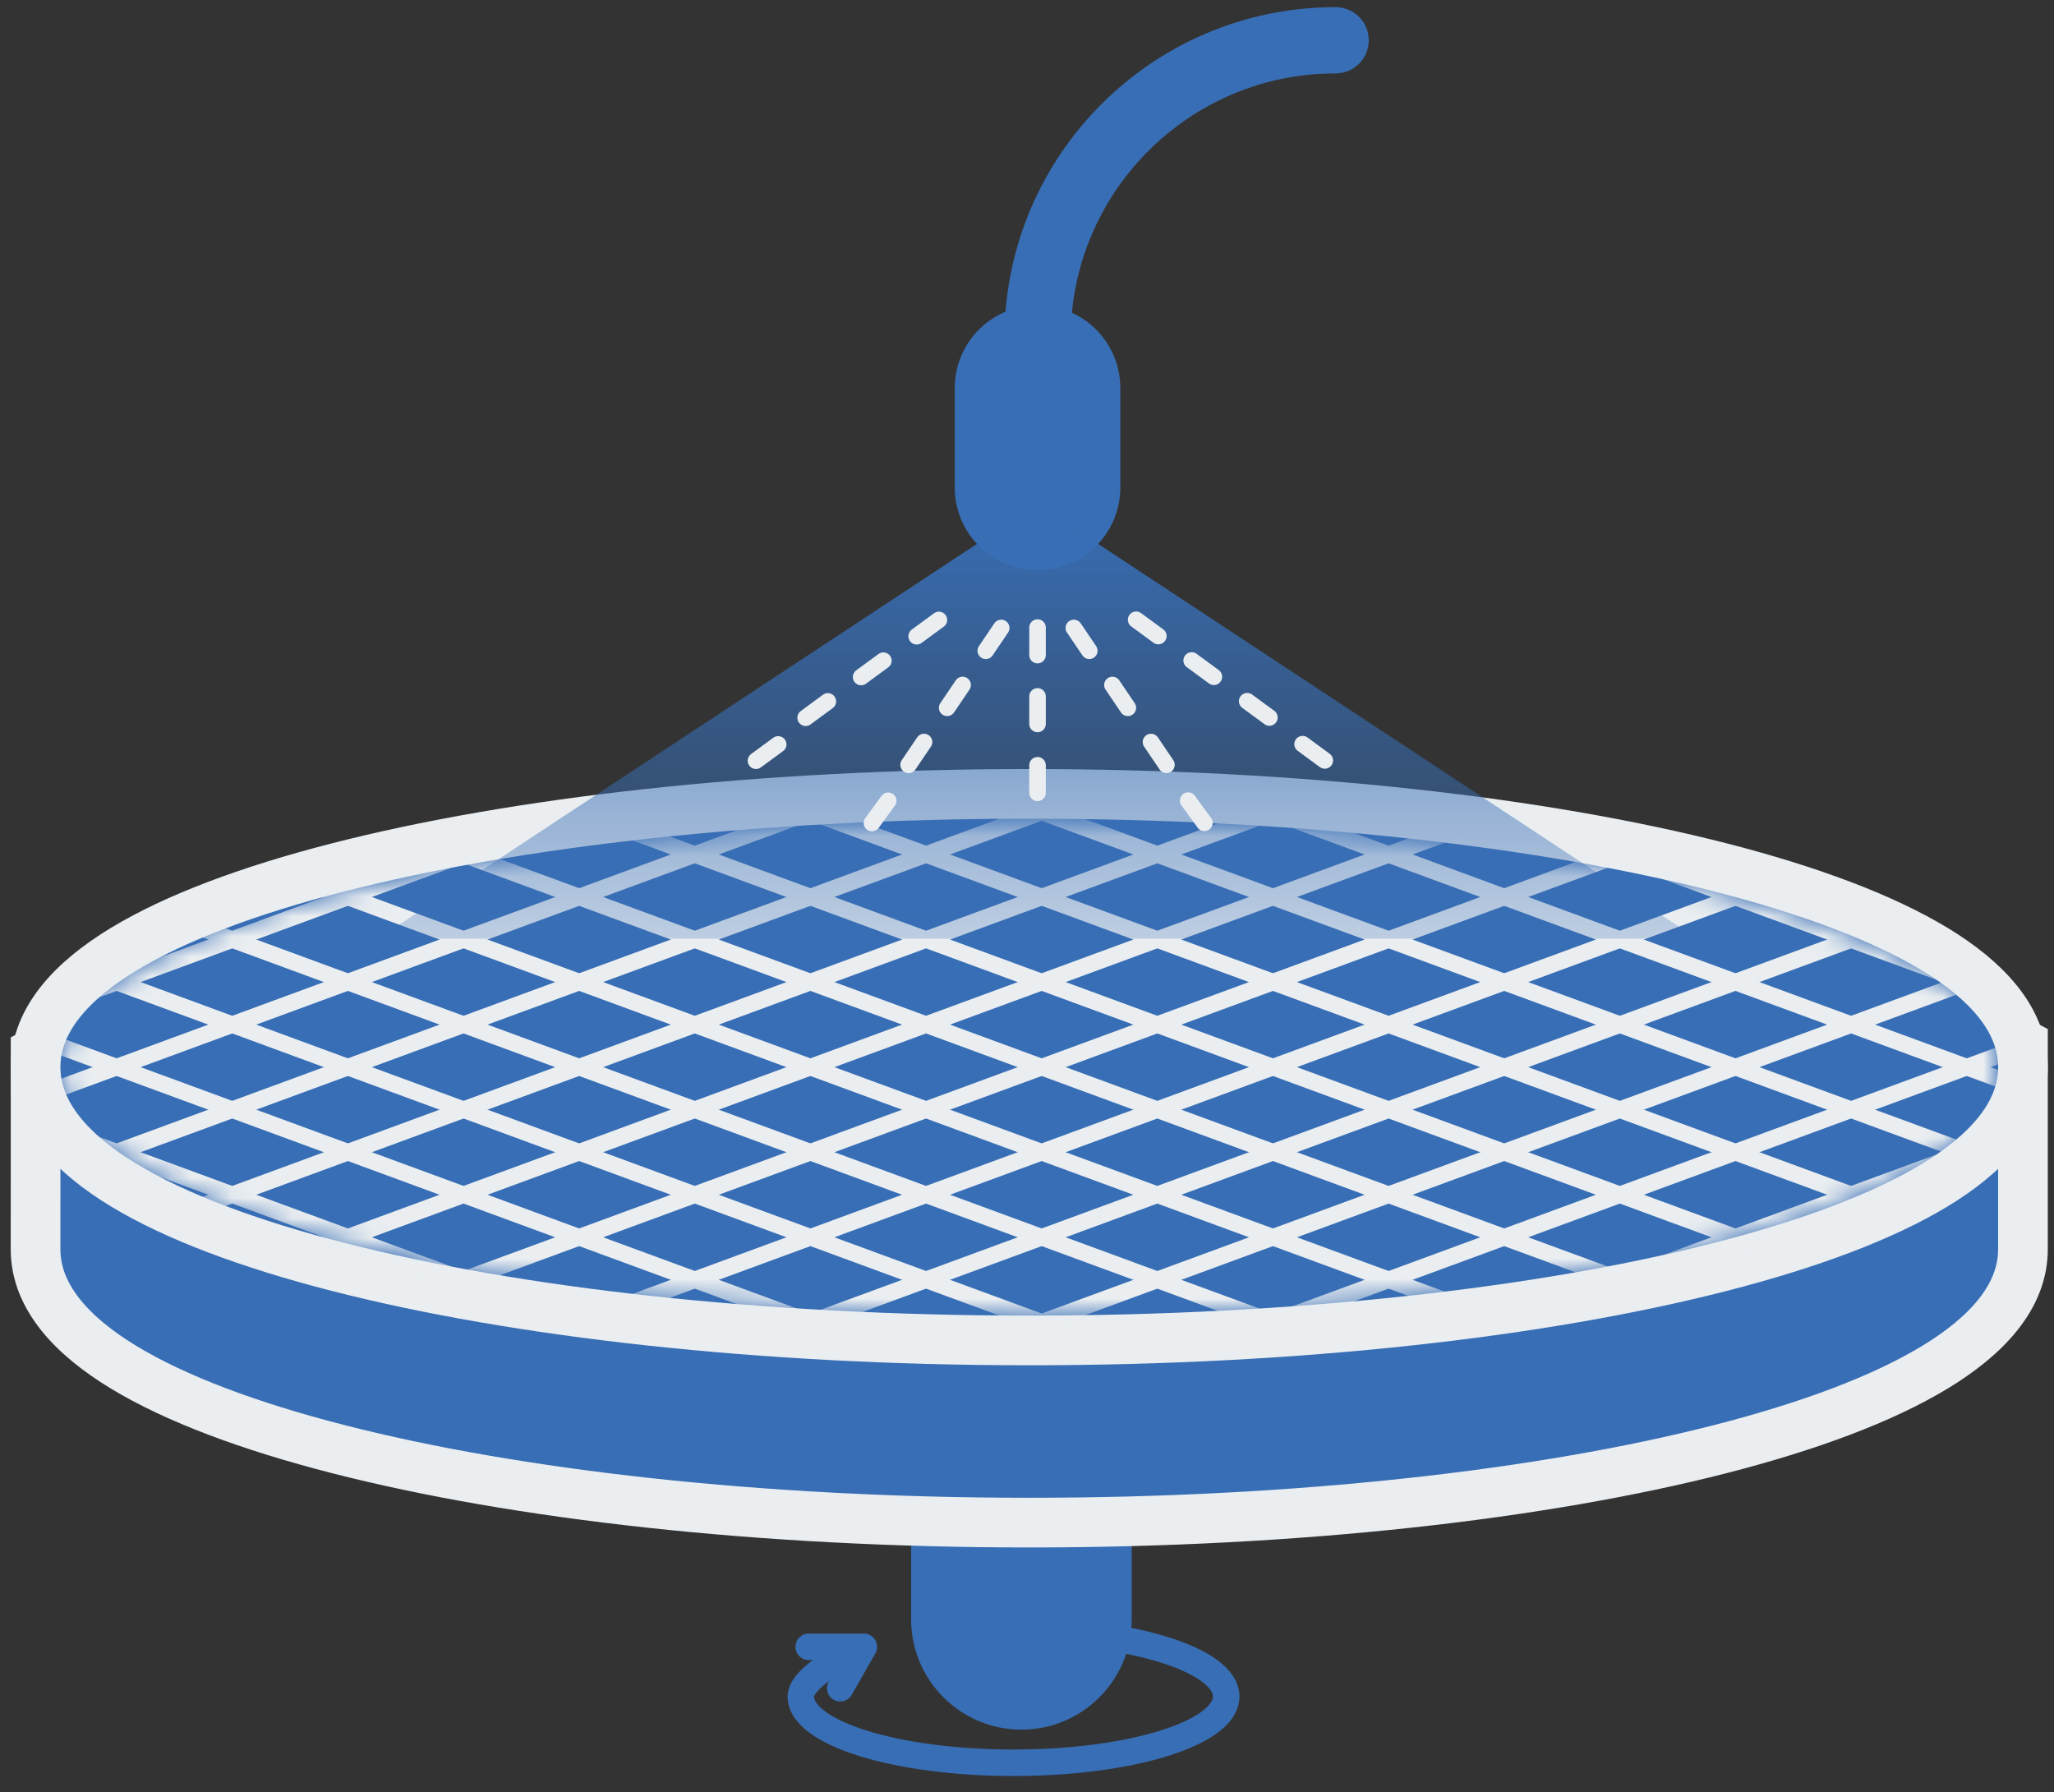 <svg width="102" height="89" viewBox="0 0 102 89" fill="none" xmlns="http://www.w3.org/2000/svg">
<rect x="0" y="0" width="102" height="89" fill="#333333" stroke="none"/>
<path d="M45.246 71.907H56.199V80.412C56.199 83.436 53.747 85.888 50.722 85.888C47.698 85.888 45.246 83.436 45.246 80.412V71.907Z" fill="#386EB5"/>
<path d="M2.419 51.903L1.768 52.252L1.767 52.99L3.001 52.99L1.767 52.99V52.991L1.767 52.992L1.767 52.995L1.767 53.011L1.767 53.071L1.767 53.301L1.767 54.136L1.767 56.799C1.767 58.823 1.766 61.085 1.766 62.038C1.766 64.431 3.633 66.374 6.141 67.894C8.724 69.46 12.378 70.826 16.785 71.956C25.618 74.221 37.754 75.608 51.112 75.608C64.47 75.608 76.606 74.221 85.439 71.956C89.846 70.826 93.501 69.46 96.083 67.894C98.591 66.374 100.458 64.431 100.458 62.038V62.026V62.015V62.003V61.992V61.98V61.968V61.956V61.944V61.932V61.919V61.907V61.894V61.882V61.869V61.856V61.843V61.83V61.816V61.803V61.789V61.776V61.762V61.748V61.734V61.719V61.705V61.691V61.676V61.662V61.647V61.632V61.617V61.602V61.587V61.572V61.556V61.541V61.525V61.51V61.494V61.478V61.462V61.446V61.429V61.413V61.397V61.38V61.364V61.347V61.33V61.313V61.296V61.279V61.262V61.244V61.227V61.209V61.192V61.174V61.156V61.138V61.12V61.102V61.084V61.066V61.047V61.029V61.01V60.992V60.973V60.954V60.935V60.916V60.897V60.878V60.859V60.84V60.82V60.801V60.781V60.761V60.742V60.722V60.702V60.682V60.662V60.642V60.621V60.601V60.581V60.56V60.54V60.519V60.499V60.478V60.457V60.436V60.415V60.394V60.373V60.352V60.331V60.309V60.288V60.267V60.245V60.223V60.202V60.18V60.158V60.136V60.114V60.093V60.071V60.048V60.026V60.004V59.982V59.959V59.937V59.914V59.892V59.869V59.847V59.824V59.801V59.779V59.756V59.733V59.71V59.687V59.664V59.641V59.617V59.594V59.571V59.548V59.524V59.501V59.477V59.454V59.431V59.407V59.383V59.36V59.336V59.312V59.288V59.264V59.24V59.217V59.193V59.169V59.145V59.12V59.096V59.072V59.048V59.024V58.999V58.975V58.951V58.926V58.902V58.877V58.853V58.829V58.804V58.779V58.755V58.73V58.706V58.681V58.656V58.631V58.607V58.582V58.557V58.532V58.507V58.483V58.458V58.433V58.408V58.383V58.358V58.333V58.308V58.283V58.258V58.233V58.207V58.182V58.157V58.132V58.107V58.082V58.056V58.031V58.006V57.981V57.956V57.93V57.905V57.88V57.855V57.829V57.804V57.779V57.754V57.728V57.703V57.678V57.652V57.627V57.602V57.576V57.551V57.526V57.5V57.475V57.45V57.424V57.399V57.374V57.349V57.323V57.298V57.273V57.247V57.222V57.197V57.172V57.146V57.121V57.096V57.071V57.045V57.02V56.995V56.97V56.944V56.919V56.894V56.869V56.844V56.819V56.794V56.769V56.744V56.719V56.694V56.669V56.644V56.619V56.594V56.569V56.544V56.519V56.494V56.469V56.445V56.42V56.395V56.37V56.346V56.321V56.297V56.272V56.247V56.223V56.198V56.174V56.149V56.125V56.1V56.076V56.052V56.028V56.003V55.979V55.955V55.931V55.907V55.883V55.859V55.835V55.811V55.787V55.763V55.739V55.715V55.692V55.668V55.644V55.621V55.597V55.574V55.55V55.527V55.504V55.48V55.457V55.434V55.41V55.387V55.364V55.341V55.318V55.295V55.273V55.25V55.227V55.204V55.182V55.159V55.137V55.114V55.092V55.069V55.047V55.025V55.003V54.981V54.959V54.937V54.915V54.893V54.871V54.849V54.828V54.806V54.785V54.763V54.742V54.72V54.699V54.678V54.657V54.636V54.615V54.594V54.573V54.552V54.532V54.511V54.491V54.47V54.45V54.429V54.409V54.389V54.369V54.349V54.329V54.309V54.29V54.27V54.25V54.231V54.211V54.192V54.173V54.154V54.135V54.116V54.097V54.078V54.059V54.041V54.022V54.004V53.985V53.967V53.949V53.931V53.913V53.895V53.877V53.859V53.841V53.824V53.806V53.789V53.772V53.755V53.738V53.721V53.704V53.687V53.67V53.654V53.638V53.621V53.605V53.589V53.573V53.557V53.541V53.525V53.51V53.494V53.479V53.464V53.448V53.433V53.418V53.404V53.389V53.374V53.36V53.345V53.331V53.317V53.303V53.289V53.275V53.261V53.248V53.234V53.221V53.208V53.194V53.181V53.169V53.156V53.143V53.131V53.118V53.106V53.094V53.082V53.07V53.058V53.047V53.035V53.024V53.013V53.002V52.991V52.98V52.969V52.958V52.948V52.938V52.927V52.917V52.907V52.898V52.888V52.879V52.869V52.86V52.851V52.842V52.833V52.824V52.816V52.807V52.799V52.791V52.783V52.775V52.767V52.76V52.752V52.745V52.738V52.731V52.724V52.718V52.711V52.705V52.699V52.693V52.687V52.681V52.675V52.67V52.664V52.659V52.654V52.65V52.645V52.64V52.636V52.632V52.628V52.624V52.62V52.616V52.613V52.61V52.607V52.604V52.601V52.598V52.596V52.594V52.592V52.59V52.588V52.586V52.585V52.583V52.582V52.581V52.581V52.58V52.58V52.579V51.84L99.807 51.492C97.673 50.349 94.719 49.627 91.297 49.157C87.852 48.683 83.822 48.452 79.468 48.351C74.107 48.227 68.175 48.3 62.181 48.375C58.474 48.421 54.744 48.467 51.112 48.467C48.323 48.467 45.481 48.449 42.638 48.431C35.768 48.386 28.892 48.341 22.742 48.557C18.388 48.709 14.358 48.993 10.914 49.506C7.493 50.015 4.545 50.764 2.419 51.903Z" fill="#386EB5" stroke="#EAEEF1" stroke-width="2.467"/>
<path d="M51.113 66.561C64.471 66.561 76.607 65.174 85.44 62.909C89.847 61.779 93.502 60.413 96.084 58.848C98.592 57.327 100.459 55.384 100.459 52.991C100.459 50.597 98.592 48.654 96.084 47.134C93.502 45.569 89.847 44.203 85.44 43.073C76.607 40.808 64.471 39.421 51.113 39.421C37.755 39.421 25.619 40.808 16.786 43.073C12.379 44.203 8.725 45.569 6.142 47.134C3.634 48.654 1.767 50.597 1.767 52.991C1.767 55.384 3.634 57.327 6.142 58.848C8.725 60.413 12.379 61.779 16.786 62.909C25.619 65.174 37.755 66.561 51.113 66.561Z" fill="#386EB5" stroke="#EAEEF1" stroke-width="2.467"/>
<path d="M50.331 80.954C56.163 80.954 60.892 82.426 60.892 84.243C60.892 86.06 56.163 87.533 50.331 87.533C44.498 87.533 39.77 86.06 39.77 84.243C39.77 83.558 40.966 82.714 42.117 82.187" stroke="#386EB5" stroke-width="1.316"/>
<path d="M40.16 81.776H42.898L41.725 83.832" stroke="#386EB5" stroke-width="1.316" stroke-linecap="round" stroke-linejoin="round"/>
<mask id="mask0_2702_125" style="mask-type:alpha" maskUnits="userSpaceOnUse" x="3" y="40" width="97" height="26">
<path d="M99.224 52.991C99.224 59.804 77.684 65.327 51.112 65.327C24.541 65.327 3 59.804 3 52.991C3 46.178 24.541 40.654 51.112 40.654C77.684 40.654 99.224 46.178 99.224 52.991Z" fill="#4FC1BF"/>
</mask>
<g mask="url(#mask0_2702_125)">
<path fill-rule="evenodd" clip-rule="evenodd" d="M57.139 29.88C57.218 30.093 57.108 30.329 56.895 30.408L-67.999 76.346C-68.212 76.424 -68.448 76.315 -68.526 76.102C-68.605 75.889 -68.496 75.652 -68.282 75.574L56.611 29.636C56.824 29.558 57.061 29.667 57.139 29.88Z" fill="#EAEEF1"/>
<path fill-rule="evenodd" clip-rule="evenodd" d="M68.624 29.88C68.702 30.093 68.593 30.329 68.379 30.408L-56.514 76.346C-56.727 76.424 -56.964 76.315 -57.042 76.102C-57.12 75.889 -57.011 75.652 -56.798 75.574L68.096 29.636C68.309 29.558 68.545 29.667 68.624 29.88Z" fill="#EAEEF1"/>
<path fill-rule="evenodd" clip-rule="evenodd" d="M80.108 29.88C80.186 30.093 80.077 30.329 79.864 30.408L-45.03 76.346C-45.243 76.424 -45.479 76.315 -45.558 76.102C-45.636 75.889 -45.527 75.652 -45.314 75.574L79.58 29.636C79.793 29.558 80.029 29.667 80.108 29.88Z" fill="#EAEEF1"/>
<path fill-rule="evenodd" clip-rule="evenodd" d="M91.593 29.88C91.672 30.093 91.562 30.329 91.349 30.408L-33.544 76.346C-33.758 76.424 -33.994 76.315 -34.072 76.102C-34.151 75.889 -34.041 75.652 -33.828 75.574L91.065 29.636C91.278 29.558 91.515 29.667 91.593 29.88Z" fill="#EAEEF1"/>
<path fill-rule="evenodd" clip-rule="evenodd" d="M103.077 29.88C103.155 30.093 103.046 30.329 102.833 30.408L-22.061 76.346C-22.274 76.424 -22.511 76.315 -22.589 76.102C-22.667 75.889 -22.558 75.652 -22.345 75.574L102.549 29.636C102.762 29.558 102.998 29.667 103.077 29.88Z" fill="#EAEEF1"/>
<path fill-rule="evenodd" clip-rule="evenodd" d="M114.562 29.88C114.64 30.093 114.531 30.329 114.318 30.408L-10.576 76.346C-10.789 76.424 -11.025 76.315 -11.104 76.102C-11.182 75.889 -11.073 75.652 -10.86 75.574L114.034 29.636C114.247 29.558 114.484 29.667 114.562 29.88Z" fill="#EAEEF1"/>
<path fill-rule="evenodd" clip-rule="evenodd" d="M126.045 29.88C126.124 30.093 126.015 30.329 125.801 30.408L0.908 76.346C0.695 76.424 0.458 76.315 0.38 76.102C0.301 75.889 0.411 75.652 0.624 75.574L125.517 29.636C125.731 29.558 125.967 29.667 126.045 29.88Z" fill="#EAEEF1"/>
<path fill-rule="evenodd" clip-rule="evenodd" d="M137.53 29.88C137.608 30.093 137.499 30.329 137.286 30.408L12.392 76.346C12.179 76.424 11.943 76.315 11.864 76.102C11.786 75.889 11.895 75.652 12.108 75.574L137.002 29.636C137.215 29.558 137.451 29.667 137.53 29.88Z" fill="#EAEEF1"/>
<path fill-rule="evenodd" clip-rule="evenodd" d="M149.015 29.88C149.093 30.093 148.984 30.329 148.771 30.408L23.878 76.346C23.664 76.424 23.428 76.315 23.35 76.102C23.271 75.889 23.38 75.652 23.594 75.574L148.487 29.636C148.7 29.558 148.937 29.667 149.015 29.88Z" fill="#EAEEF1"/>
<path fill-rule="evenodd" clip-rule="evenodd" d="M160.499 29.88C160.578 30.093 160.469 30.329 160.255 30.408L35.362 76.346C35.149 76.424 34.912 76.315 34.834 76.102C34.756 75.889 34.865 75.652 35.078 75.574L159.972 29.636C160.185 29.558 160.421 29.667 160.499 29.88Z" fill="#EAEEF1"/>
<path fill-rule="evenodd" clip-rule="evenodd" d="M171.984 29.88C172.062 30.093 171.953 30.329 171.74 30.408L46.846 76.346C46.633 76.424 46.397 76.315 46.318 76.102C46.24 75.889 46.349 75.652 46.562 75.574L171.456 29.636C171.669 29.558 171.905 29.667 171.984 29.88Z" fill="#EAEEF1"/>
<path fill-rule="evenodd" clip-rule="evenodd" d="M46.318 29.88C46.239 30.093 46.349 30.329 46.562 30.408L171.456 76.346C171.669 76.424 171.905 76.315 171.983 76.102C172.062 75.889 171.953 75.652 171.739 75.574L46.846 29.636C46.633 29.558 46.396 29.667 46.318 29.88Z" fill="#EAEEF1"/>
<path fill-rule="evenodd" clip-rule="evenodd" d="M34.834 29.88C34.755 30.093 34.864 30.329 35.078 30.408L159.971 76.346C160.184 76.424 160.421 76.315 160.499 76.102C160.577 75.889 160.468 75.652 160.255 75.574L35.361 29.636C35.148 29.558 34.912 29.667 34.834 29.88Z" fill="#EAEEF1"/>
<path fill-rule="evenodd" clip-rule="evenodd" d="M23.349 29.88C23.271 30.093 23.38 30.329 23.593 30.408L148.487 76.346C148.7 76.424 148.936 76.315 149.015 76.102C149.093 75.889 148.984 75.652 148.771 75.574L23.877 29.636C23.664 29.558 23.428 29.667 23.349 29.88Z" fill="#EAEEF1"/>
<path fill-rule="evenodd" clip-rule="evenodd" d="M11.865 29.88C11.786 30.093 11.896 30.329 12.109 30.408L137.002 76.346C137.216 76.424 137.452 76.315 137.53 76.102C137.609 75.889 137.499 75.652 137.286 75.574L12.393 29.636C12.18 29.558 11.943 29.667 11.865 29.88Z" fill="#EAEEF1"/>
<path fill-rule="evenodd" clip-rule="evenodd" d="M0.38 29.88C0.302 30.093 0.411 30.329 0.624 30.408L125.518 76.346C125.731 76.424 125.967 76.315 126.046 76.102C126.124 75.889 126.015 75.652 125.802 75.574L0.908 29.636C0.695 29.558 0.459 29.667 0.38 29.88Z" fill="#EAEEF1"/>
<path fill-rule="evenodd" clip-rule="evenodd" d="M-11.104 29.88C-11.182 30.093 -11.073 30.329 -10.86 30.408L114.034 76.346C114.247 76.424 114.483 76.315 114.562 76.102C114.64 75.889 114.531 75.652 114.318 75.574L-10.576 29.636C-10.789 29.558 -11.026 29.667 -11.104 29.88Z" fill="#EAEEF1"/>
<path fill-rule="evenodd" clip-rule="evenodd" d="M-22.588 29.88C-22.667 30.093 -22.558 30.329 -22.344 30.408L102.549 76.346C102.762 76.424 102.999 76.315 103.077 76.102C103.156 75.889 103.046 75.652 102.833 75.574L-22.06 29.636C-22.274 29.558 -22.51 29.667 -22.588 29.88Z" fill="#EAEEF1"/>
<path fill-rule="evenodd" clip-rule="evenodd" d="M-34.073 29.88C-34.151 30.093 -34.042 30.329 -33.829 30.408L91.065 76.346C91.278 76.424 91.514 76.315 91.593 76.102C91.671 75.889 91.562 75.652 91.349 75.574L-33.545 29.636C-33.758 29.558 -33.994 29.667 -34.073 29.88Z" fill="#EAEEF1"/>
<path fill-rule="evenodd" clip-rule="evenodd" d="M-45.557 29.88C-45.636 30.093 -45.526 30.329 -45.313 30.408L79.581 76.346C79.794 76.424 80.03 76.315 80.108 76.102C80.187 75.889 80.078 75.652 79.864 75.574L-45.029 29.636C-45.242 29.558 -45.479 29.667 -45.557 29.88Z" fill="#EAEEF1"/>
<path fill-rule="evenodd" clip-rule="evenodd" d="M-57.041 29.88C-57.12 30.093 -57.011 30.329 -56.797 30.408L68.096 76.346C68.309 76.424 68.546 76.315 68.624 76.102C68.702 75.889 68.593 75.652 68.38 75.574L-56.514 29.636C-56.727 29.558 -56.963 29.667 -57.041 29.88Z" fill="#EAEEF1"/>
<path fill-rule="evenodd" clip-rule="evenodd" d="M-68.527 29.88C-68.605 30.093 -68.496 30.329 -68.283 30.408L56.611 76.346C56.824 76.424 57.06 76.315 57.139 76.102C57.217 75.889 57.108 75.652 56.895 75.574L-67.999 29.636C-68.212 29.558 -68.448 29.667 -68.527 29.88Z" fill="#EAEEF1"/>
</g>
<path d="M66.326 2V2C58.15 2 51.523 8.628 51.523 16.804V24.206" stroke="#386EB5" stroke-width="3.29" stroke-linecap="round" stroke-linejoin="round"/>
<path d="M51.523 19.271L51.523 24.206" stroke="#386EB5" stroke-width="8.224" stroke-linecap="round" stroke-linejoin="round"/>
<path d="M51.523 25.027L84.287 46.616H18.76L51.523 25.027Z" fill="url(#paint0_linear_2702_125)"/>
<path d="M51.523 31.162V32.53" stroke="#EAEEF1" stroke-width="0.822" stroke-linecap="round" stroke-linejoin="round"/>
<path d="M51.523 34.581L51.523 35.949" stroke="#EAEEF1" stroke-width="0.822" stroke-linecap="round" stroke-linejoin="round"/>
<path d="M51.523 38.001L51.523 39.369" stroke="#EAEEF1" stroke-width="0.822" stroke-linecap="round" stroke-linejoin="round"/>
<path d="M49.719 31.182L48.953 32.315" stroke="#EAEEF1" stroke-width="0.822" stroke-linecap="round" stroke-linejoin="round"/>
<path d="M47.803 34.014L47.036 35.147" stroke="#EAEEF1" stroke-width="0.822" stroke-linecap="round" stroke-linejoin="round"/>
<path d="M45.887 36.846L45.12 37.979" stroke="#EAEEF1" stroke-width="0.822" stroke-linecap="round" stroke-linejoin="round"/>
<path d="M53.326 31.182L54.093 32.315" stroke="#EAEEF1" stroke-width="0.822" stroke-linecap="round" stroke-linejoin="round"/>
<path d="M55.242 34.014L56.008 35.147" stroke="#EAEEF1" stroke-width="0.822" stroke-linecap="round" stroke-linejoin="round"/>
<path d="M57.158 36.846L57.925 37.979" stroke="#EAEEF1" stroke-width="0.822" stroke-linecap="round" stroke-linejoin="round"/>
<path d="M56.42 30.775L57.523 31.584" stroke="#EAEEF1" stroke-width="0.822" stroke-linecap="round" stroke-linejoin="round"/>
<path d="M59.178 32.797L60.28 33.606" stroke="#EAEEF1" stroke-width="0.822" stroke-linecap="round" stroke-linejoin="round"/>
<path d="M61.935 34.82L63.038 35.629" stroke="#EAEEF1" stroke-width="0.822" stroke-linecap="round" stroke-linejoin="round"/>
<path d="M64.686 36.952L65.788 37.761" stroke="#EAEEF1" stroke-width="0.822" stroke-linecap="round" stroke-linejoin="round"/>
<path d="M38.644 36.966L37.541 37.775" stroke="#EAEEF1" stroke-width="0.822" stroke-linecap="round" stroke-linejoin="round"/>
<path d="M59.003 39.755L59.809 40.86" stroke="#EAEEF1" stroke-width="0.822" stroke-linecap="round" stroke-linejoin="round"/>
<path d="M44.107 39.763L43.301 40.868" stroke="#EAEEF1" stroke-width="0.822" stroke-linecap="round" stroke-linejoin="round"/>
<path d="M46.624 30.785L45.521 31.594" stroke="#EAEEF1" stroke-width="0.822" stroke-linecap="round" stroke-linejoin="round"/>
<path d="M43.867 32.808L42.764 33.617" stroke="#EAEEF1" stroke-width="0.822" stroke-linecap="round" stroke-linejoin="round"/>
<path d="M41.11 34.83L40.008 35.64" stroke="#EAEEF1" stroke-width="0.822" stroke-linecap="round" stroke-linejoin="round"/>
<defs>
<linearGradient id="paint0_linear_2702_125" x1="51.523" y1="25.027" x2="51.523" y2="53.812" gradientUnits="userSpaceOnUse">
<stop stop-color="#386EB5"/>
<stop offset="1" stop-color="#386EB5" stop-opacity="0"/>
</linearGradient>
</defs>
</svg>
